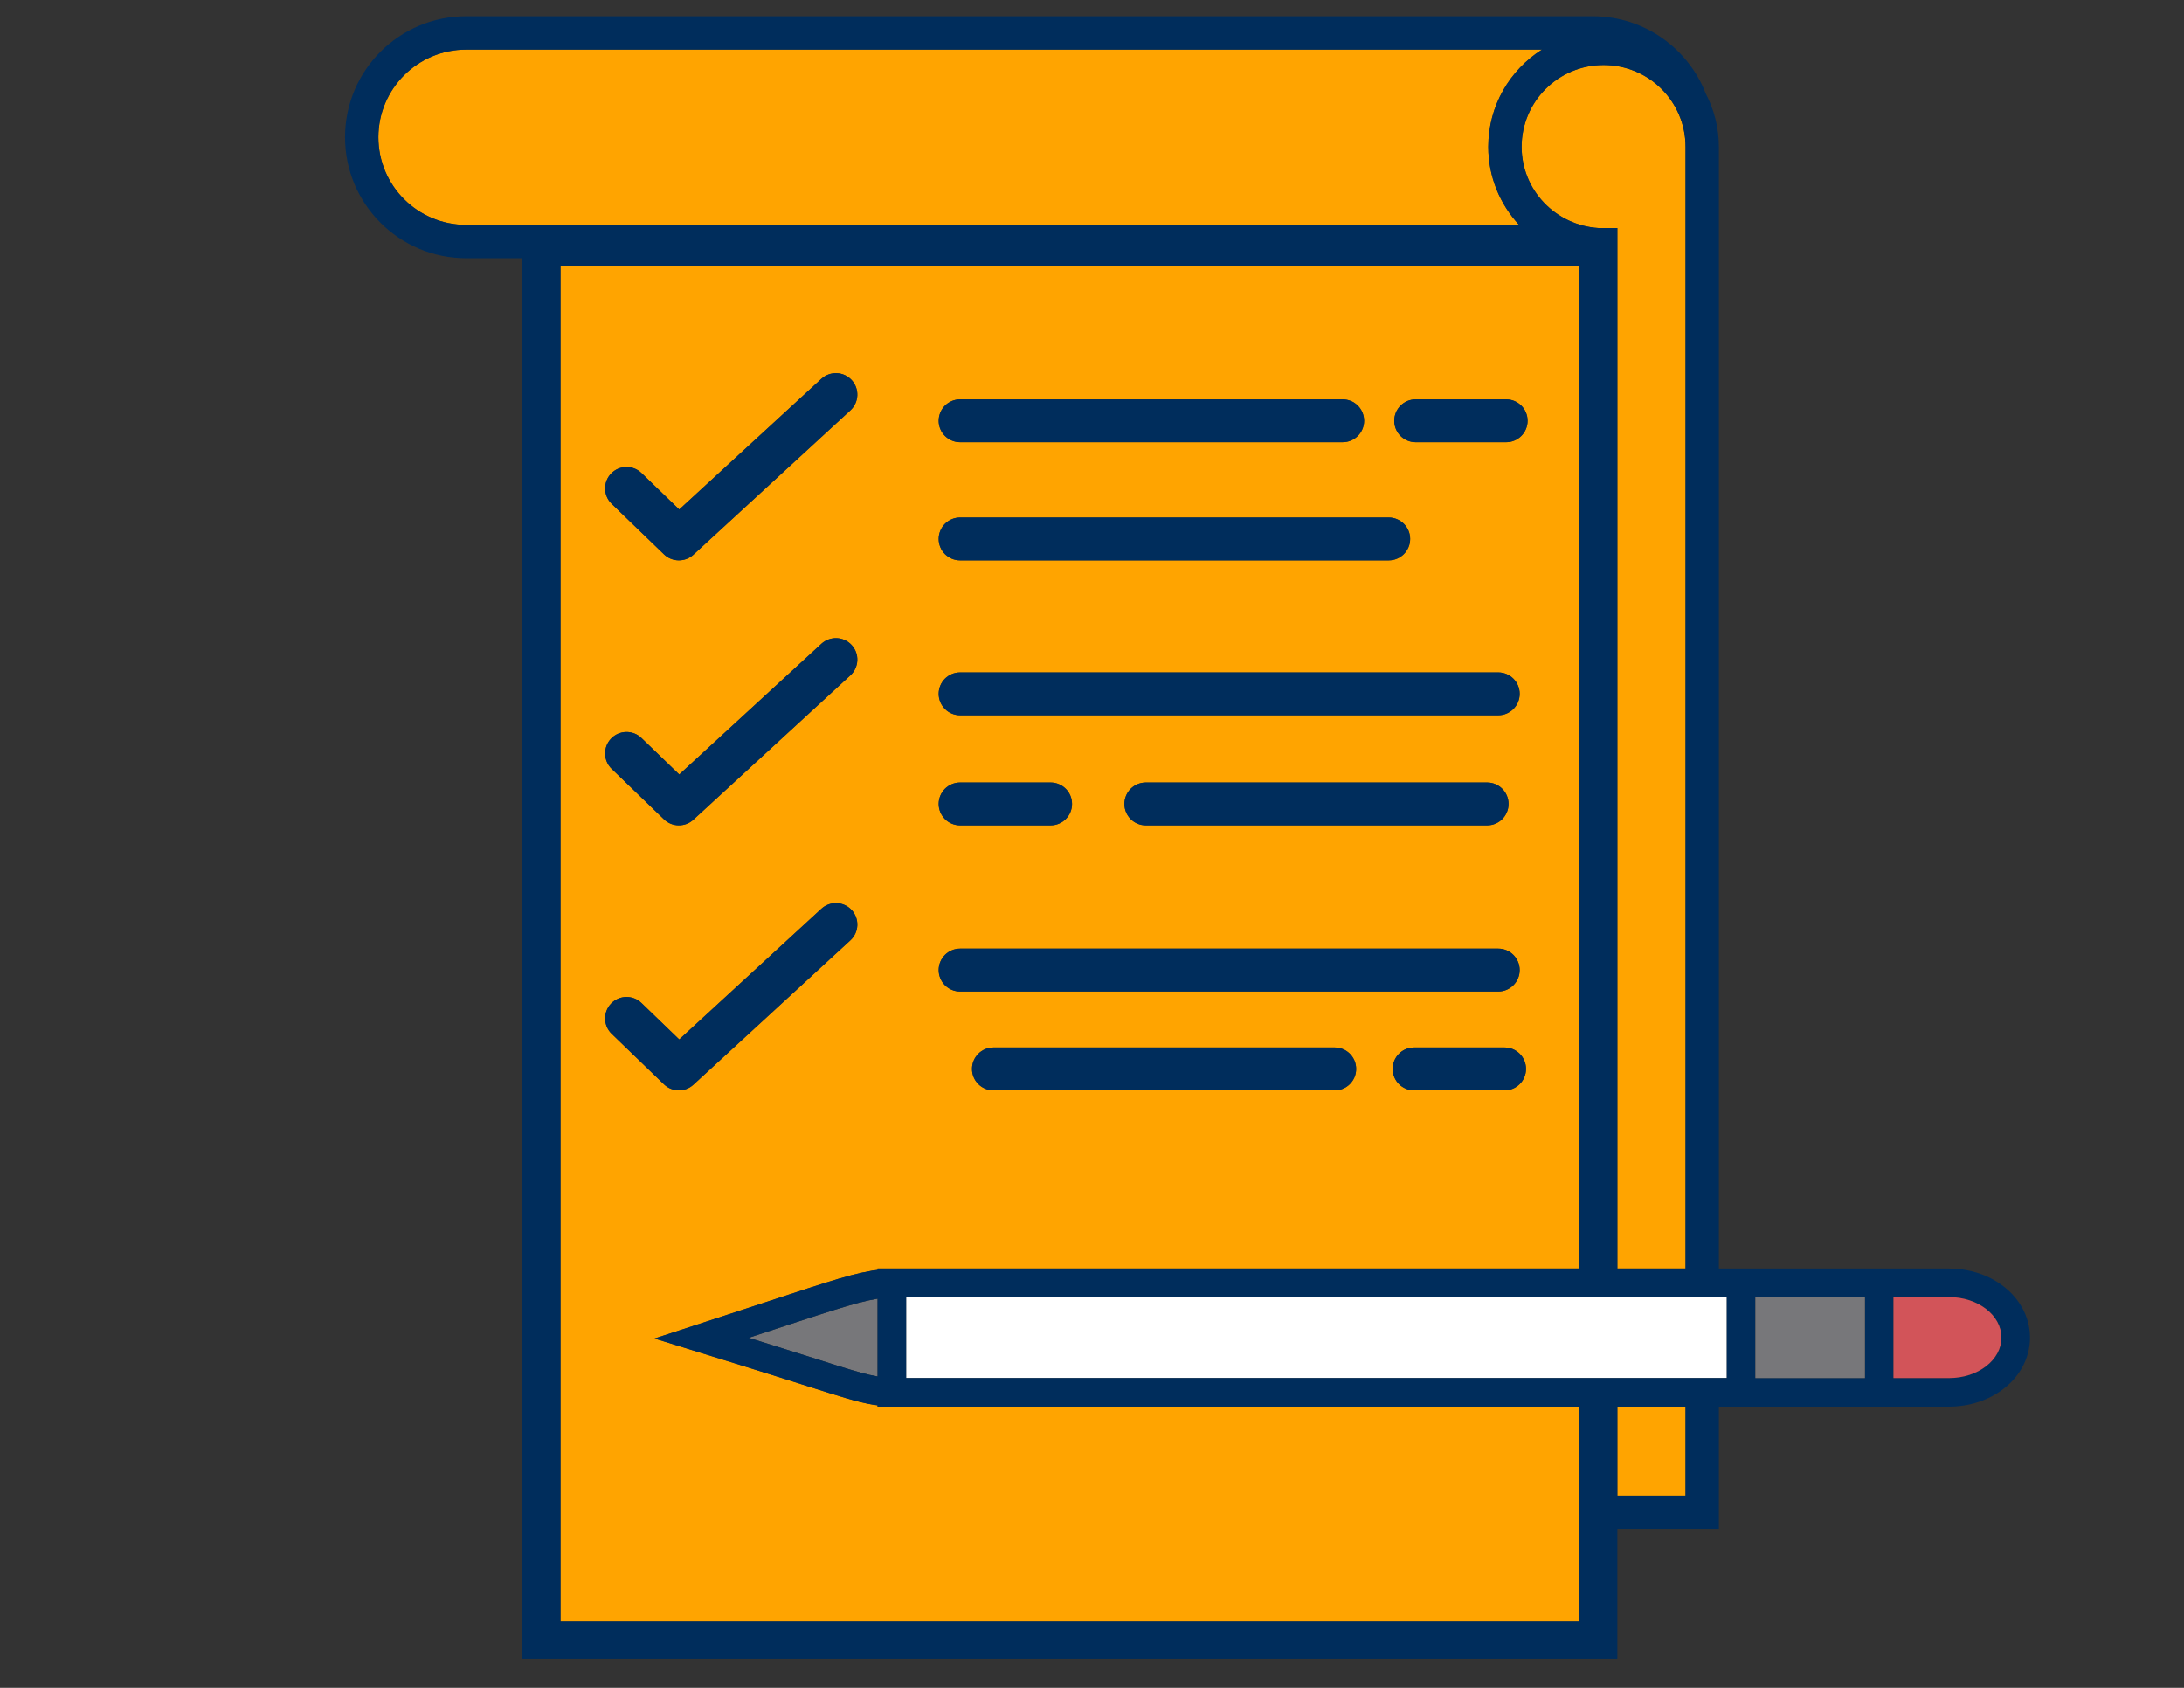 <?xml version="1.0" encoding="utf-8"?>
<!-- Generator: Adobe Illustrator 16.0.3, SVG Export Plug-In . SVG Version: 6.00 Build 0)  -->
<!DOCTYPE svg PUBLIC "-//W3C//DTD SVG 1.1//EN" "http://www.w3.org/Graphics/SVG/1.1/DTD/svg11.dtd">
<svg version="1.1" id="Layer_1" xmlns="http://www.w3.org/2000/svg" xmlns:xlink="http://www.w3.org/1999/xlink" x="0px" y="0px"
	 width="792px" height="612px" viewBox="0 0 792 612" enable-background="new 0 0 792 612" xml:space="preserve">
<rect x="0" y="0" width="792" height="612" fill="#333333" stroke="none"/>
<g>
	<path fill="#FFA400" d="M539.709,53.223c0.007-14.858,7.793-27.847,19.477-35.244H169.055c-17.586,0-31.844,14.23-31.844,31.783
		c0,17.546,14.258,31.776,31.844,31.776h381.818C543.974,74.098,539.716,64.174,539.709,53.223z"/>
	<path fill="#FFA400" d="M611.242,459.961V53.223c0-16.379-13.303-29.654-29.715-29.654c-16.42,0-29.729,13.275-29.729,29.654
		c0,15.765,12.379,28.535,27.947,29.469h6.766v377.269H611.242z"/>
	<rect x="586.512" y="510.041" fill="#FFA400" width="24.73" height="32.293"/>
	<path fill="#FFA400" d="M339.647,510.041h-10.361h-3.535h-7.515v-0.498c-0.452-0.062-0.897-0.081-1.356-0.155
		c-3.036-0.5-6.105-1.269-9.889-2.368c-7.556-2.199-18.335-5.814-38.512-12.055l-31.132-9.633l30.977-10.112
		c27.752-9.026,38.29-12.857,48.064-14.517c0.627-0.102,1.228-0.143,1.849-0.224v-0.519h7.515h13.896h233.049V96.507H217.069
		h-13.816v13.816v477.438h369.443v-77.72H339.647z M308.387,340.95l-56.935,52.348c-3.022,2.779-7.704,2.719-10.658-0.128
		l-18.976-18.318c-3.089-2.981-3.177-7.903-0.195-10.988c2.981-3.09,7.899-3.174,10.989-0.196l13.708,13.235l51.545-47.394
		c3.164-2.903,8.075-2.698,10.982,0.463C311.753,333.128,311.545,338.046,308.387,340.95z M543.318,259.349H348.175
		c-4.291,0-7.771-3.481-7.771-7.771c0-4.294,3.481-7.771,7.771-7.771h195.144c4.29,0,7.771,3.477,7.771,7.771
		C551.09,255.868,547.608,259.349,543.318,259.349z M547.056,291.497c0,4.291-3.48,7.771-7.771,7.771H415.524
		c-4.29,0-7.771-3.48-7.771-7.771c0-4.291,3.48-7.771,7.771-7.771h123.761C543.575,283.725,547.056,287.206,547.056,291.497z
		 M388.757,291.497c0,4.291-3.48,7.771-7.771,7.771h-32.812c-4.291,0-7.771-3.48-7.771-7.771c0-4.291,3.481-7.771,7.771-7.771
		h32.812C385.277,283.725,388.757,287.206,388.757,291.497z M503.6,203.19H348.175c-4.291,0-7.771-3.481-7.771-7.771
		c0-4.294,3.481-7.771,7.771-7.771H503.6c4.29,0,7.771,3.477,7.771,7.771C511.37,199.709,507.89,203.19,503.6,203.19z
		 M340.403,152.569c0-4.293,3.481-7.771,7.771-7.771h138.729c4.29,0,7.771,3.478,7.771,7.771c0,4.291-3.481,7.771-7.771,7.771
		H348.175C343.884,160.34,340.403,156.859,340.403,152.569z M308.387,244.873l-56.935,52.344c-3.022,2.776-7.704,2.722-10.658-0.128
		l-18.976-18.318c-3.089-2.982-3.177-7.903-0.195-10.989c2.981-3.09,7.899-3.174,10.989-0.196l13.708,13.236l51.545-47.39
		c3.164-2.904,8.075-2.698,10.982,0.462C311.753,237.051,311.545,241.969,308.387,244.873z M308.387,148.784l-56.935,52.355
		c-3.022,2.776-7.71,2.719-10.658-0.132l-18.976-18.325c-3.089-2.981-3.177-7.899-0.195-10.985c2.981-3.09,7.906-3.174,10.989-0.192
		l13.708,13.236l51.545-47.397c3.164-2.904,8.075-2.698,10.982,0.462C311.753,140.962,311.545,145.88,308.387,148.784z
		 M340.403,351.74c0-4.294,3.481-7.771,7.771-7.771h195.144c4.29,0,7.771,3.478,7.771,7.771c0,4.29-3.481,7.771-7.771,7.771H348.175
		C343.884,359.512,340.403,356.03,340.403,351.74z M484.022,395.35H360.263c-4.29,0-7.771-3.481-7.771-7.771
		c0-4.291,3.481-7.771,7.771-7.771h123.759c4.291,0,7.771,3.48,7.771,7.771C491.793,391.868,488.313,395.35,484.022,395.35z
		 M545.619,395.35h-32.812c-4.29,0-7.771-3.481-7.771-7.771c0-4.291,3.481-7.771,7.771-7.771h32.812c4.29,0,7.771,3.48,7.771,7.771
		C553.391,391.868,549.909,395.35,545.619,395.35z M546.191,160.34h-32.811c-4.291,0-7.771-3.48-7.771-7.771
		c0-4.293,3.48-7.771,7.771-7.771h32.811c4.292,0,7.771,3.478,7.771,7.771C553.963,156.859,550.483,160.34,546.191,160.34z"/>
	<path fill="#002D5C" d="M297.864,137.343l-51.545,47.397l-13.708-13.236c-3.083-2.981-8.007-2.897-10.989,0.192
		c-2.982,3.086-2.894,8.004,0.195,10.985l18.976,18.325c2.948,2.851,7.636,2.908,10.658,0.132l56.935-52.355
		c3.158-2.904,3.366-7.822,0.459-10.979C305.938,134.645,301.028,134.439,297.864,137.343z"/>
	<path fill="#002D5C" d="M297.864,233.432l-51.545,47.39l-13.708-13.236c-3.089-2.978-8.007-2.894-10.989,0.196
		c-2.982,3.086-2.894,8.007,0.195,10.989l18.976,18.318c2.955,2.851,7.636,2.905,10.658,0.128l56.935-52.344
		c3.158-2.904,3.366-7.822,0.459-10.979C305.938,230.733,301.028,230.527,297.864,233.432z"/>
	<path fill="#002D5C" d="M297.864,329.509l-51.545,47.394l-13.708-13.235c-3.089-2.978-8.007-2.894-10.989,0.196
		c-2.982,3.085-2.894,8.007,0.195,10.988l18.976,18.318c2.955,2.847,7.636,2.907,10.658,0.128l56.935-52.348
		c3.158-2.904,3.366-7.822,0.459-10.979C305.938,326.811,301.028,326.605,297.864,329.509z"/>
	<path fill="#002D5C" d="M348.175,160.34h138.729c4.29,0,7.771-3.48,7.771-7.771c0-4.293-3.481-7.771-7.771-7.771H348.175
		c-4.291,0-7.771,3.478-7.771,7.771C340.403,156.859,343.884,160.34,348.175,160.34z"/>
	<path fill="#002D5C" d="M503.6,187.647H348.175c-4.291,0-7.771,3.477-7.771,7.771c0,4.29,3.481,7.771,7.771,7.771H503.6
		c4.29,0,7.771-3.481,7.771-7.771C511.37,191.125,507.89,187.647,503.6,187.647z"/>
	<path fill="#002D5C" d="M551.09,251.578c0-4.294-3.481-7.771-7.771-7.771H348.175c-4.291,0-7.771,3.477-7.771,7.771
		c0,4.29,3.481,7.771,7.771,7.771h195.144C547.608,259.349,551.09,255.868,551.09,251.578z"/>
	<path fill="#002D5C" d="M551.09,351.74c0-4.294-3.481-7.771-7.771-7.771H348.175c-4.291,0-7.771,3.478-7.771,7.771
		c0,4.29,3.481,7.771,7.771,7.771h195.144C547.608,359.512,551.09,356.03,551.09,351.74z"/>
	<path fill="#002D5C" d="M348.175,283.725c-4.291,0-7.771,3.48-7.771,7.771c0,4.291,3.481,7.771,7.771,7.771h32.812
		c4.291,0,7.771-3.48,7.771-7.771c0-4.291-3.48-7.771-7.771-7.771H348.175z"/>
	<path fill="#002D5C" d="M546.191,144.798h-32.811c-4.291,0-7.771,3.478-7.771,7.771c0,4.291,3.48,7.771,7.771,7.771h32.811
		c4.292,0,7.771-3.48,7.771-7.771C553.963,148.275,550.483,144.798,546.191,144.798z"/>
	<path fill="#002D5C" d="M545.619,379.807h-32.812c-4.29,0-7.771,3.48-7.771,7.771c0,4.29,3.481,7.771,7.771,7.771h32.812
		c4.29,0,7.771-3.481,7.771-7.771C553.391,383.287,549.909,379.807,545.619,379.807z"/>
	<path fill="#002D5C" d="M415.524,283.725c-4.29,0-7.771,3.48-7.771,7.771c0,4.291,3.48,7.771,7.771,7.771h123.761
		c4.29,0,7.771-3.48,7.771-7.771c0-4.291-3.48-7.771-7.771-7.771H415.524z"/>
	<path fill="#002D5C" d="M484.022,379.807H360.263c-4.29,0-7.771,3.48-7.771,7.771c0,4.29,3.481,7.771,7.771,7.771h123.759
		c4.291,0,7.771-3.481,7.771-7.771C491.793,383.287,488.313,379.807,484.022,379.807z"/>
	<path fill="#77777A" d="M318.236,499.101v-28.198c-8.068,1.288-18.719,5.032-46.695,14.166
		C301.479,494.331,311.039,497.879,318.236,499.101z"/>
	<polygon fill="#FFFFFF" points="626.205,480.684 626.205,470.322 338.96,470.322 329.286,470.322 328.598,470.322 328.598,480.684
		328.598,499.68 329.286,499.68 626.205,499.68 626.205,489.318 	"/>
	<path fill="#002D5C" d="M733.391,474.309c-2.611-4.735-6.605-8.276-11.179-10.671c-4.595-2.388-9.855-3.671-15.414-3.677h-20.15
		h-20.724h-18.995h-20.724h-2.873V53.223c0-6.945-1.728-13.475-4.73-19.232c-6.354-16.433-22.274-28.089-40.946-28.1H169.055
		c-24.251,0.007-43.922,19.621-43.932,43.872c0.01,24.248,19.685,43.858,43.932,43.865h20.383v2.88v505.069h397.074v-47.153h36.82
		v-44.382h2.873h20.724h18.995h20.724h20.15c7.406-0.02,14.301-2.267,19.766-6.461c2.725-2.105,5.1-4.736,6.827-7.887
		c1.726-3.144,2.771-6.847,2.765-10.691C736.162,481.156,735.116,477.453,733.391,474.309z M586.512,82.692h-6.766
		c-15.568-0.934-27.947-13.704-27.947-29.469c0-16.379,13.309-29.654,29.729-29.654c16.412,0,29.715,13.275,29.715,29.654v406.738
		h-24.73V82.692z M137.211,49.762c0-17.553,14.258-31.783,31.844-31.783h390.131c-11.684,7.397-19.47,20.386-19.477,35.244
		c0.007,10.952,4.265,20.875,11.164,28.316H169.055C151.469,81.539,137.211,67.308,137.211,49.762z M572.696,587.761H203.253
		V110.323V96.507h13.816h355.627v363.454H339.647h-13.896h-7.515v0.519c-0.621,0.081-1.221,0.122-1.849,0.224
		c-9.774,1.659-20.312,5.49-48.064,14.517l-30.977,10.112l31.132,9.633c20.177,6.24,30.957,9.855,38.512,12.055
		c3.784,1.1,6.854,1.868,9.889,2.368c0.458,0.074,0.904,0.094,1.356,0.155v0.498h7.515h3.535h10.361h233.049V587.761z
		 M271.542,485.068c27.976-9.134,38.627-12.878,46.695-14.166v28.198C311.039,497.879,301.479,494.331,271.542,485.068z
		 M611.242,542.334h-24.73v-32.293h24.73V542.334z M329.286,499.68h-0.688v-18.996v-10.361h0.688h9.674h287.245v10.361v8.635v10.361
		H329.286z M636.566,499.68v-18.996v-10.361h10.362h29.357v29.357H636.566z M706.798,499.68h-20.15v-10.361v-8.635v-10.361h20.15
		c10.489,0,18.996,6.563,18.996,14.68C725.794,493.109,717.287,499.68,706.798,499.68z"/>
	<path fill="#D25459" d="M706.798,470.322h-20.15v10.361v8.635v10.361h20.15c10.489,0,18.996-6.57,18.996-14.678
		C725.794,476.886,717.287,470.322,706.798,470.322z"/>
	<polygon fill="#77777A" points="646.929,470.322 636.566,470.322 636.566,480.684 636.566,499.68 676.286,499.68 676.286,470.322
		"/>
</g>
</svg>
